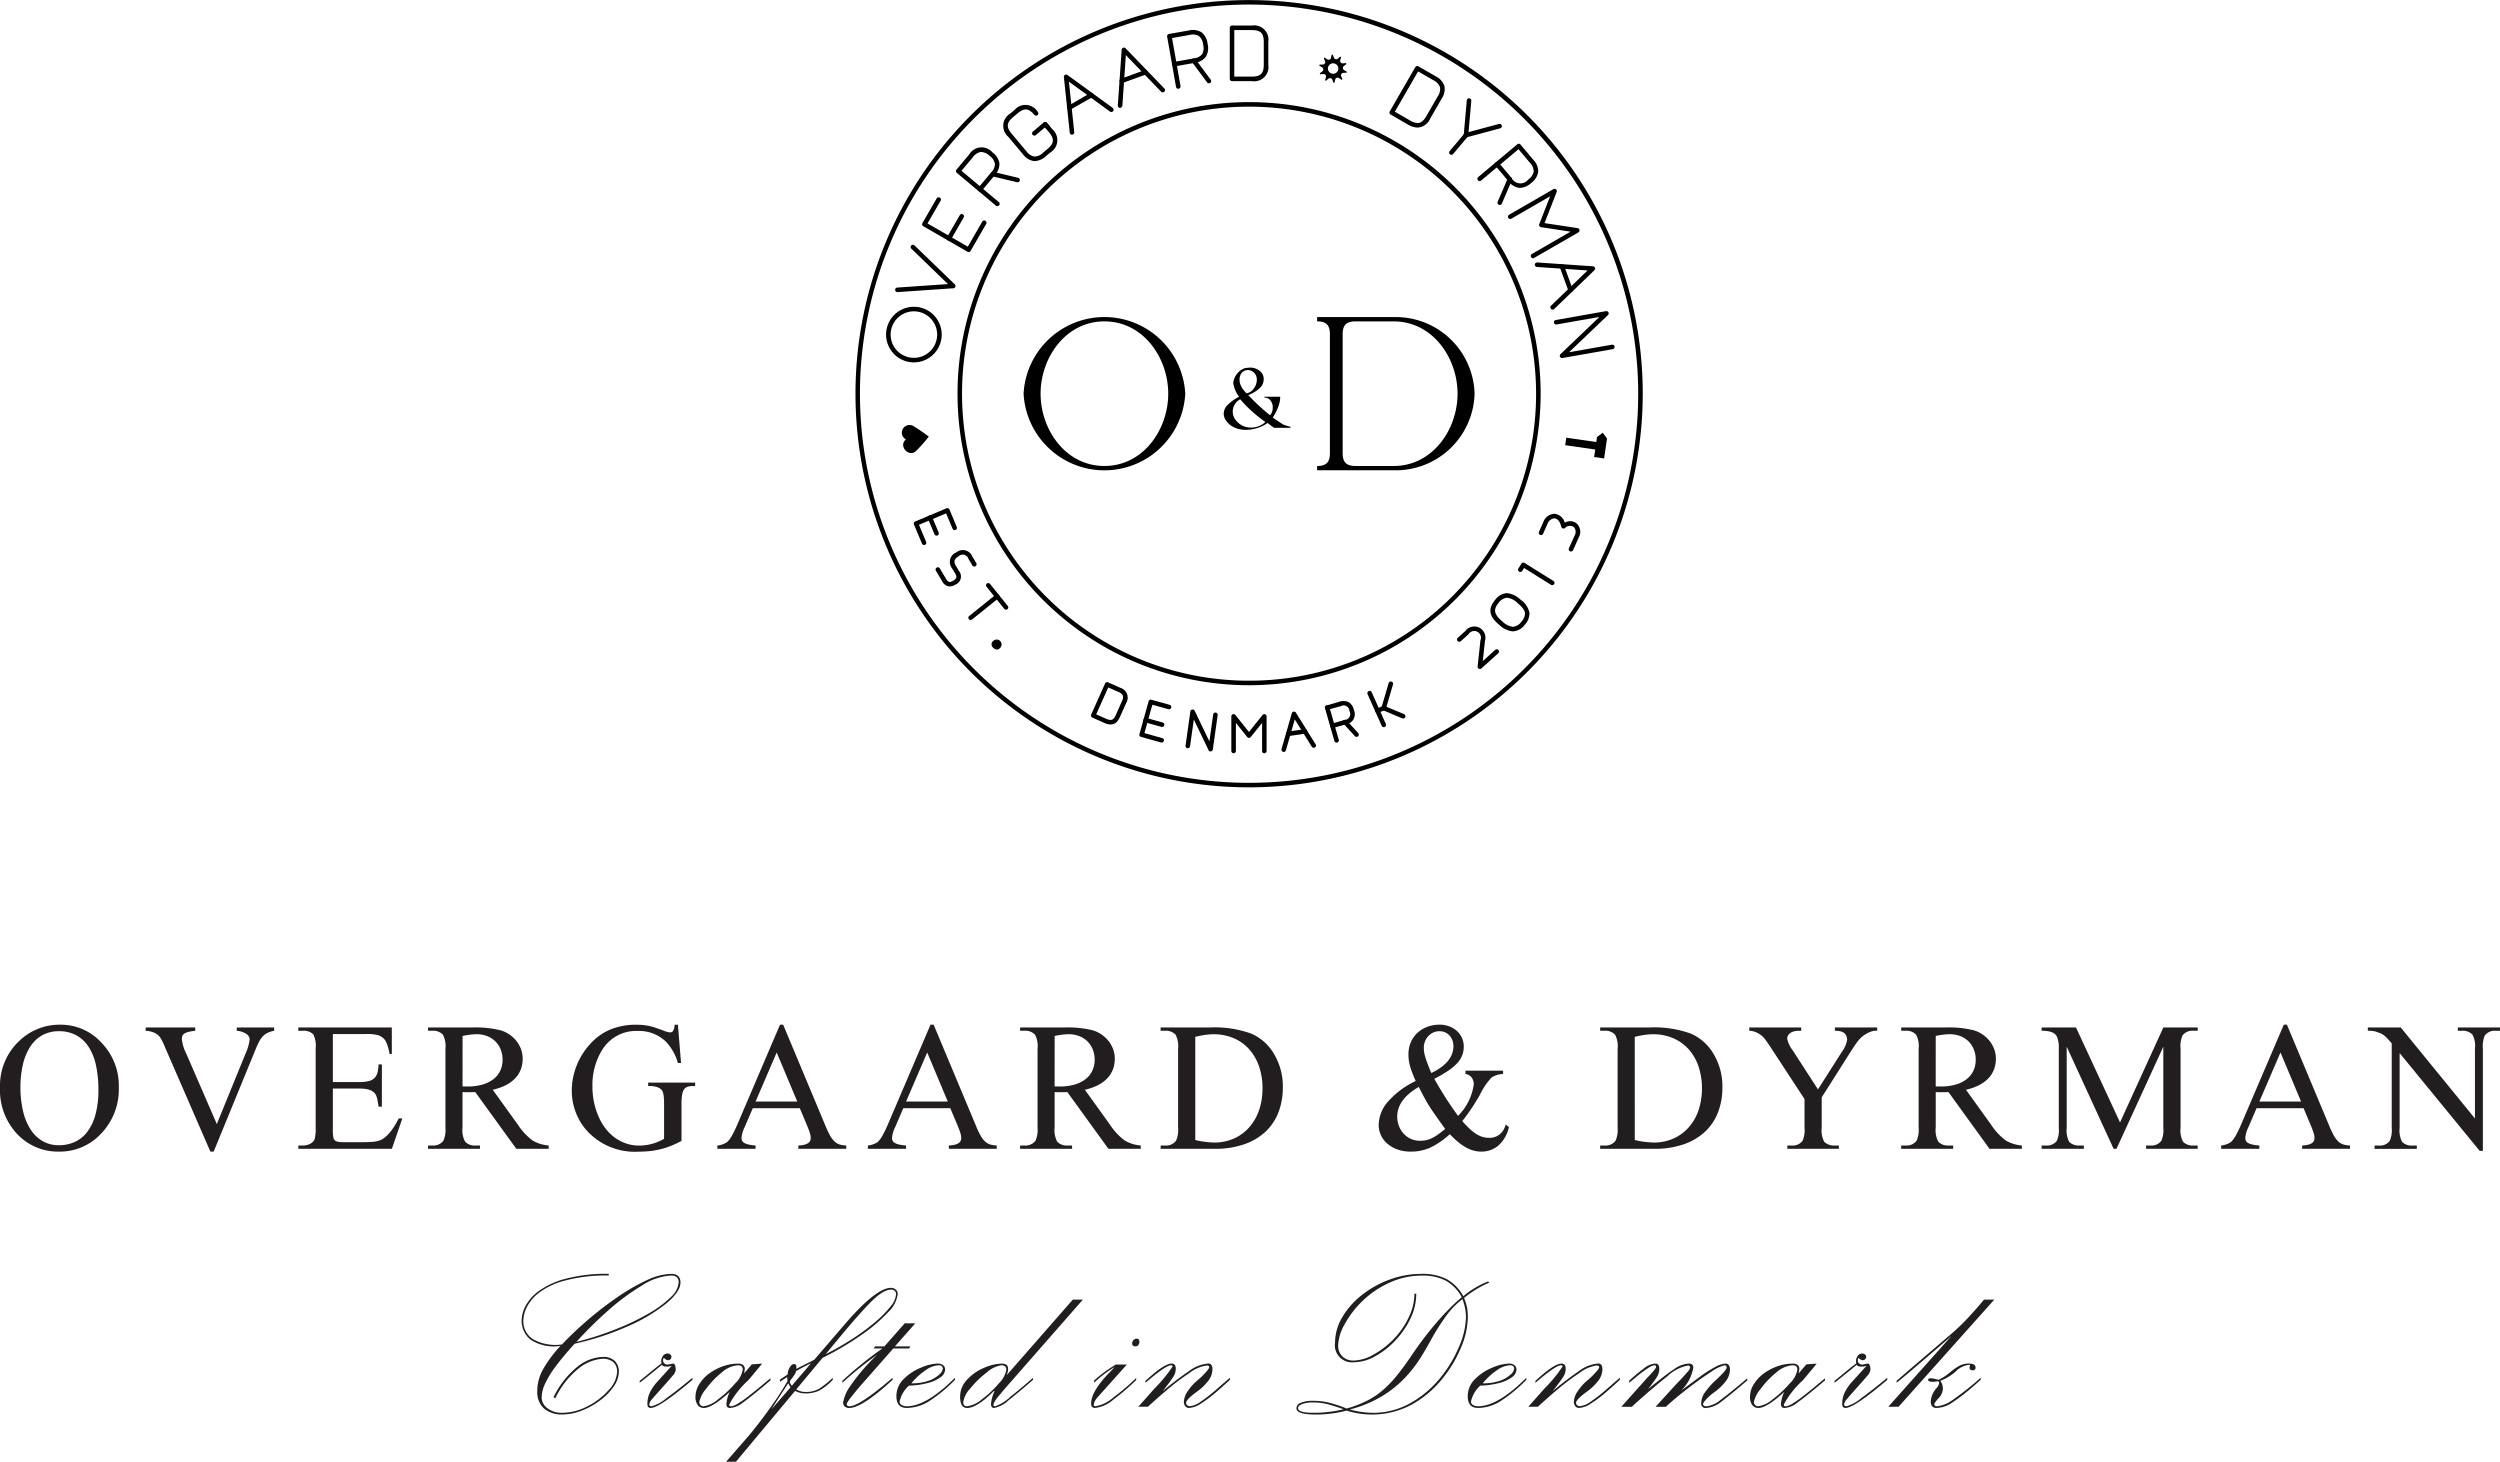 <?xml version="1.0" encoding="utf-8"?><svg xmlns="http://www.w3.org/2000/svg" xmlns:xlink="http://www.w3.org/1999/xlink" viewBox="0 0 239.439 140"><defs><clipPath id="a"><rect x="81.929" width="75.406" height="75.408" fill="none"/></clipPath></defs><path d="M5.8,98.14a5.265,5.265,0,0,1,3.916,1.722,5.906,5.906,0,0,1,1.663,4.285,6.111,6.111,0,0,1-1.671,4.4,5.39,5.39,0,0,1-4.046,1.749,5.354,5.354,0,0,1-4.037-1.706A6.132,6.132,0,0,1,0,104.174a5.879,5.879,0,0,1,1.885-4.517A5.56,5.56,0,0,1,5.8,98.14Zm-.164.626a3.2,3.2,0,0,0-1.568.376,3.293,3.293,0,0,0-1.153,1.076,5.323,5.323,0,0,0-.711,1.692,9.365,9.365,0,0,0-.245,2.23,9.766,9.766,0,0,0,.241,2.246,5.618,5.618,0,0,0,.707,1.752,3.451,3.451,0,0,0,1.152,1.139,3.044,3.044,0,0,0,1.586.407,3.621,3.621,0,0,0,1.5-.307,3.134,3.134,0,0,0,1.2-.957,4.789,4.789,0,0,0,.792-1.649,8.746,8.746,0,0,0,.287-2.392,10.726,10.726,0,0,0-.236-2.369,5.292,5.292,0,0,0-.71-1.761,3.267,3.267,0,0,0-1.184-1.1A3.41,3.41,0,0,0,5.639,98.766Z" fill="#221e1f"/><path d="M26.26,98.406v.316a2.474,2.474,0,0,0-.63.2,1.611,1.611,0,0,0-.459.335,2.2,2.2,0,0,0-.347.492c-.1.192-.2.41-.305.656l-4.054,9.892h-.316l-4.355-10.02a5.4,5.4,0,0,0-.472-.944,1.5,1.5,0,0,0-.522-.414,2.374,2.374,0,0,0-.848-.194v-.316H18.7v.316a4.224,4.224,0,0,0-.664.112,1.239,1.239,0,0,0-.39.167.477.477,0,0,0-.184.222.77.77,0,0,0-.047.279,3.807,3.807,0,0,0,.394,1.338l2.957,6.814,2.743-6.729a4.632,4.632,0,0,0,.4-1.38.662.662,0,0,0-.279-.5,1.878,1.878,0,0,0-.955-.322v-.316Z" fill="#221e1f"/><path d="M31.88,99.039v4.595h2.554a3.342,3.342,0,0,0,.905-.1,1.069,1.069,0,0,0,.819-.835,4.335,4.335,0,0,0,.1-.754h.316v4.045h-.316c-.041-.286-.081-.517-.121-.7a1.847,1.847,0,0,0-.12-.391.988.988,0,0,0-.2-.269,1.1,1.1,0,0,0-.308-.2,1.789,1.789,0,0,0-.454-.128,3.927,3.927,0,0,0-.627-.044H31.88v3.832a3.7,3.7,0,0,0,.069.942.681.681,0,0,0,.086.147.4.4,0,0,0,.15.115.937.937,0,0,0,.256.073,2.476,2.476,0,0,0,.4.025h1.972c.336,0,.619-.009.844-.029a3.108,3.108,0,0,0,.591-.1,1.524,1.524,0,0,0,.446-.206,3.332,3.332,0,0,0,.408-.338,4.3,4.3,0,0,0,.539-.66,8.769,8.769,0,0,0,.549-.944h.343l-1,2.915H28.572v-.317h.411a1.9,1.9,0,0,0,.343-.034,1.377,1.377,0,0,0,.339-.112,1.178,1.178,0,0,0,.287-.194.619.619,0,0,0,.18-.269,3.852,3.852,0,0,0,.1-1.123v-7.551a2.533,2.533,0,0,0-.222-1.362,1.324,1.324,0,0,0-1.029-.344h-.411v-.316h8.957v2.544h-.206c-.062-.307-.126-.562-.188-.763a2.3,2.3,0,0,0-.214-.5,1.089,1.089,0,0,0-.275-.313,1.846,1.846,0,0,0-.368-.212,3.968,3.968,0,0,0-1.209-.128Z" fill="#221e1f"/><path d="M52.552,110.028h-3.1l-3.935-5.434-.4.013c-.117,0-.222,0-.313,0-.074,0-.154,0-.24,0l-.266-.013v3.376a2.37,2.37,0,0,0,.241,1.363,1.217,1.217,0,0,0,.976.378h.455v.317H40.99v-.317h.437a1.182,1.182,0,0,0,1.054-.481,2.7,2.7,0,0,0,.18-1.26v-7.508a2.368,2.368,0,0,0-.24-1.362,1.254,1.254,0,0,0-.994-.378H40.99v-.316h4.234a9.992,9.992,0,0,1,2.726.273,2.983,2.983,0,0,1,.819.387,3.068,3.068,0,0,1,.668.607,2.9,2.9,0,0,1,.455.789,2.607,2.607,0,0,1,.167.935,2.905,2.905,0,0,1-.172,1.007,2.54,2.54,0,0,1-.527.852,3.219,3.219,0,0,1-.9.669,5.152,5.152,0,0,1-1.269.446l2.4,3.333a5.951,5.951,0,0,0,1.414,1.526,3.6,3.6,0,0,0,1.542.481ZM44.3,104.053c.109,0,.2,0,.283.006l.2,0a5.021,5.021,0,0,0,1.461-.193,3.089,3.089,0,0,0,1.05-.535,2.217,2.217,0,0,0,.63-.811,2.444,2.444,0,0,0,.21-1.016,2.637,2.637,0,0,0-.18-.989,2.238,2.238,0,0,0-.511-.776,2.311,2.311,0,0,0-.788-.506,2.753,2.753,0,0,0-1.007-.179,5.062,5.062,0,0,0-.582.038c-.224.025-.478.067-.764.125Z" fill="#221e1f"/><path d="M64.927,98.14l.3,3.667h-.3a4.964,4.964,0,0,0-1.173-2.065,3.7,3.7,0,0,0-2.667-1A3.79,3.79,0,0,0,57.71,100.5a6.323,6.323,0,0,0-.968,3.532,7.057,7.057,0,0,0,.643,3.034,5.328,5.328,0,0,0,.677,1.1,4.321,4.321,0,0,0,.883.83,3.993,3.993,0,0,0,1.058.531,3.778,3.778,0,0,0,1.2.19,4.692,4.692,0,0,0,1.238-.162,5.185,5.185,0,0,0,1.161-.481v-3.36a6.172,6.172,0,0,0-.033-.716,1.831,1.831,0,0,0-.1-.432.579.579,0,0,0-.171-.25,1.356,1.356,0,0,0-.244-.154,2.294,2.294,0,0,0-.977-.144v-.328h4.5v.328h-.214a1.653,1.653,0,0,0-.5.063.662.662,0,0,0-.338.244,1.244,1.244,0,0,0-.193.515,5.132,5.132,0,0,0-.06.874v3.557a10.265,10.265,0,0,1-.994.466,7.367,7.367,0,0,1-.973.318,7.607,7.607,0,0,1-1.011.185,9.6,9.6,0,0,1-1.1.06,6.2,6.2,0,0,1-5.118-2.161,5.77,5.77,0,0,1-1.311-3.736,6.008,6.008,0,0,1,.12-1.188,6.958,6.958,0,0,1,.342-1.161,6.7,6.7,0,0,1,.549-1.085,6.454,6.454,0,0,1,.729-.955,5.33,5.33,0,0,1,1.958-1.414,6.363,6.363,0,0,1,2.456-.454c.268,0,.5.009.7.029a4.906,4.906,0,0,1,.582.094,6,6,0,0,1,.6.172q.314.108.742.262a2.3,2.3,0,0,0,.642.179.34.34,0,0,0,.279-.15,1.138,1.138,0,0,0,.142-.586Z" fill="#221e1f"/><path d="M76.6,106.136H72.1l-.789,1.834a2.856,2.856,0,0,0-.292,1.013.7.7,0,0,0,.047.253.5.5,0,0,0,.194.213,1.3,1.3,0,0,0,.411.163,4.638,4.638,0,0,0,.695.1v.317h-3.66v-.317a2.035,2.035,0,0,0,.942-.334,2.619,2.619,0,0,0,.459-.622,11.188,11.188,0,0,0,.51-1.051l4.089-9.564h.3l4.046,9.667a8.358,8.358,0,0,0,.458.966,2.335,2.335,0,0,0,.434.564,1.21,1.21,0,0,0,.484.279,2.653,2.653,0,0,0,.621.095v.317H76.462v-.317a3.014,3.014,0,0,0,.574-.077,1.159,1.159,0,0,0,.365-.154.565.565,0,0,0,.189-.215.624.624,0,0,0,.055-.266,1.5,1.5,0,0,0-.081-.485c-.06-.2-.148-.432-.262-.707Zm-.241-.634-1.971-4.7-2.022,4.7Z" fill="#221e1f"/><path d="M91.015,106.136h-4.5l-.789,1.834a2.856,2.856,0,0,0-.292,1.013.7.7,0,0,0,.047.253.5.5,0,0,0,.194.213,1.288,1.288,0,0,0,.411.163,4.622,4.622,0,0,0,.694.1v.317H83.121v-.317a2.04,2.04,0,0,0,.942-.334,2.619,2.619,0,0,0,.459-.622q.234-.416.51-1.051L89.12,98.14h.3l4.046,9.667a8.358,8.358,0,0,0,.458.966,2.334,2.334,0,0,0,.433.564,1.213,1.213,0,0,0,.485.279,2.636,2.636,0,0,0,.621.095v.317H90.877v-.317a3.014,3.014,0,0,0,.574-.077,1.159,1.159,0,0,0,.365-.154.574.574,0,0,0,.189-.215A.624.624,0,0,0,92.06,109a1.479,1.479,0,0,0-.082-.485c-.059-.2-.147-.432-.261-.707Zm-.241-.634-1.971-4.7-2.023,4.7Z" fill="#221e1f"/><path d="M109.26,110.028h-3.1l-3.935-5.434-.4.013c-.116,0-.221,0-.312,0-.074,0-.154,0-.24,0l-.266-.013v3.376a2.37,2.37,0,0,0,.241,1.363,1.217,1.217,0,0,0,.976.378h.455v.317H97.7v-.317h.437a1.182,1.182,0,0,0,1.054-.481,2.7,2.7,0,0,0,.18-1.26v-7.508a2.368,2.368,0,0,0-.24-1.362,1.254,1.254,0,0,0-.994-.378H97.7v-.316h4.234a10,10,0,0,1,2.726.273,2.963,2.963,0,0,1,.818.387,3.073,3.073,0,0,1,.669.607,2.872,2.872,0,0,1,.454.789,2.607,2.607,0,0,1,.168.935,2.905,2.905,0,0,1-.172,1.007,2.54,2.54,0,0,1-.527.852,3.234,3.234,0,0,1-.9.669,5.152,5.152,0,0,1-1.269.446l2.4,3.333a5.951,5.951,0,0,0,1.414,1.526,3.592,3.592,0,0,0,1.542.481Zm-8.254-5.975c.109,0,.2,0,.283.006l.2,0a5.012,5.012,0,0,0,1.461-.193,3.085,3.085,0,0,0,1.051-.535,2.2,2.2,0,0,0,.629-.811,2.445,2.445,0,0,0,.211-1.016,2.657,2.657,0,0,0-.18-.989,2.238,2.238,0,0,0-.511-.776,2.321,2.321,0,0,0-.788-.506,2.753,2.753,0,0,0-1.007-.179,5.092,5.092,0,0,0-.583.038q-.334.038-.763.125Z" fill="#221e1f"/><path d="M111.162,110.028v-.317h.436a1.166,1.166,0,0,0,1.046-.472,2.65,2.65,0,0,0,.188-1.269v-7.508a2.371,2.371,0,0,0-.239-1.362,1.255,1.255,0,0,0-1-.378h-.436v-.316h4.731a10.306,10.306,0,0,1,3.96.591,4.686,4.686,0,0,1,2.185,1.971,6.018,6.018,0,0,1,.831,3.188,6.5,6.5,0,0,1-.416,2.366,4.986,4.986,0,0,1-1.233,1.857,5.716,5.716,0,0,1-2.041,1.211,8.365,8.365,0,0,1-2.823.438Zm3.317-.841a8.506,8.506,0,0,0,1.825.24,4.581,4.581,0,0,0,1.83-.363,4.257,4.257,0,0,0,1.461-1.038,4.83,4.83,0,0,0,.969-1.633,6.224,6.224,0,0,0,.351-2.15,6.309,6.309,0,0,0-.347-2.161,4.758,4.758,0,0,0-.968-1.633,4.2,4.2,0,0,0-1.483-1.032,4.813,4.813,0,0,0-1.881-.36,5.932,5.932,0,0,0-.823.063c-.291.044-.6.1-.934.185Z" fill="#221e1f"/><path d="M140.359,102.545h3.6v.317a2.229,2.229,0,0,0-1.1.334,6.563,6.563,0,0,0-1.106,1.629,19.356,19.356,0,0,1-1.7,2.546,9.644,9.644,0,0,0,.719.755,4.455,4.455,0,0,0,.642.5,2.424,2.424,0,0,0,.6.269,2.3,2.3,0,0,0,.606.082,1.571,1.571,0,0,0,1-.322,1.745,1.745,0,0,0,.584-.948l.316.232a3.3,3.3,0,0,1-1.02,1.783,2.508,2.508,0,0,1-1.636.575,2.828,2.828,0,0,1-.7-.091,3.231,3.231,0,0,1-.725-.291,5.014,5.014,0,0,1-.763-.519,8.917,8.917,0,0,1-.817-.77,7.745,7.745,0,0,1-1.92,1.311,4.612,4.612,0,0,1-1.818.36,3.688,3.688,0,0,1-1.276-.207,3.089,3.089,0,0,1-.97-.553,2.388,2.388,0,0,1-.616-.814,2.322,2.322,0,0,1-.215-.981,3.506,3.506,0,0,1,.746-2.066,8.164,8.164,0,0,1,2.8-2.142c-.137-.3-.249-.574-.338-.811s-.161-.453-.215-.65a3.643,3.643,0,0,1-.11-.557,4.3,4.3,0,0,1-.031-.536,2.859,2.859,0,0,1,.231-1.166,2.634,2.634,0,0,1,.639-.9,2.82,2.82,0,0,1,.951-.575,3.348,3.348,0,0,1,1.17-.2,2.55,2.55,0,0,1,.922.163,2.288,2.288,0,0,1,.732.445,1.975,1.975,0,0,1,.479.665,1.937,1.937,0,0,1,.172.817,2.274,2.274,0,0,1-.625,1.595,4.913,4.913,0,0,1-.852.716,12.6,12.6,0,0,1-1.342.783q.547.98,1.114,1.861t1.157,1.689a5.242,5.242,0,0,0,1.509-3.034,1.134,1.134,0,0,0-.051-.331,1,1,0,0,0-.15-.3.893.893,0,0,0-.25-.226.838.838,0,0,0-.347-.121Zm-1.946,5.581c-.376-.521-.694-.966-.954-1.339s-.465-.676-.614-.916-.3-.507-.459-.8-.323-.613-.5-.967q-2.067,1.19-2.065,2.844a2.472,2.472,0,0,0,.154.87,2.254,2.254,0,0,0,.438.734,2.122,2.122,0,0,0,.685.51,2.079,2.079,0,0,0,.908.192,3.056,3.056,0,0,0,.524-.042,2.343,2.343,0,0,0,.523-.163,3.881,3.881,0,0,0,.6-.343C137.869,108.559,138.122,108.364,138.413,108.126Zm-1.327-5.359q2.115-1.011,2.116-2.58a1.552,1.552,0,0,0-.1-.561,1.44,1.44,0,0,0-.28-.453,1.214,1.214,0,0,0-.419-.3,1.286,1.286,0,0,0-.527-.106,1.365,1.365,0,0,0-.66.15,1.492,1.492,0,0,0-.471.376,1.574,1.574,0,0,0-.283.5,1.557,1.557,0,0,0-.095.51,3.224,3.224,0,0,0,.03.441,3.357,3.357,0,0,0,.112.494c.055.183.127.4.219.642S136.936,102.42,137.086,102.767Z" fill="#221e1f"/><path d="M153.256,110.028v-.317h.437a1.165,1.165,0,0,0,1.045-.472,2.659,2.659,0,0,0,.189-1.269v-7.508a2.357,2.357,0,0,0-.241-1.362,1.25,1.25,0,0,0-.993-.378h-.437v-.316h4.73a10.3,10.3,0,0,1,3.96.591,4.681,4.681,0,0,1,2.187,1.971,6.036,6.036,0,0,1,.831,3.188,6.538,6.538,0,0,1-.416,2.366,4.979,4.979,0,0,1-1.235,1.857,5.724,5.724,0,0,1-2.039,1.211,8.377,8.377,0,0,1-2.825.438Zm3.316-.841a8.515,8.515,0,0,0,1.826.24,4.589,4.589,0,0,0,1.831-.363,4.253,4.253,0,0,0,1.46-1.038,4.832,4.832,0,0,0,.97-1.633,6.822,6.822,0,0,0,0-4.311,4.729,4.729,0,0,0-.969-1.633,4.191,4.191,0,0,0-1.483-1.032,4.8,4.8,0,0,0-1.88-.36,5.932,5.932,0,0,0-.823.063c-.291.044-.6.1-.935.185Z" fill="#221e1f"/><path d="M175.736,98.406h4.054v.316h-.222a1.058,1.058,0,0,0-.278.051,2.364,2.364,0,0,0-.373.146,2.763,2.763,0,0,0-.4.241,2.494,2.494,0,0,0-.378.325,4.086,4.086,0,0,0-.389.489c-.141.2-.3.437-.475.71l-2.8,4.416v2.913a2.328,2.328,0,0,0,.238,1.339,1.317,1.317,0,0,0,1.029.359h.378v.317h-4.936v-.317h.41a1.18,1.18,0,0,0,1.045-.446,2.549,2.549,0,0,0,.19-1.252v-2.75l-3.19-4.87c-.188-.291-.347-.524-.475-.7s-.226-.3-.295-.372a2.206,2.206,0,0,0-.172-.15,2.1,2.1,0,0,0-.3-.2,2.194,2.194,0,0,0-.4-.175,1.437,1.437,0,0,0-.459-.073v-.316h4.971v.316h-.257a1.728,1.728,0,0,0-.381.044,1.137,1.137,0,0,0-.348.135.87.87,0,0,0-.253.237.578.578,0,0,0-.1.338,2.692,2.692,0,0,0,.522,1.114l2.425,3.747,2.28-3.584a2.646,2.646,0,0,0,.516-1.2,1.3,1.3,0,0,0-.078-.334.671.671,0,0,0-.188-.266.9.9,0,0,0-.353-.172,2.178,2.178,0,0,0-.557-.06Z" fill="#221e1f"/><path d="M193.647,110.028h-3.1l-3.933-5.434-.4.013c-.118,0-.221,0-.313,0-.074,0-.154,0-.241,0l-.264-.013v3.376a2.383,2.383,0,0,0,.239,1.363,1.22,1.22,0,0,0,.978.378h.454v.317h-4.98v-.317h.438a1.184,1.184,0,0,0,1.054-.481,2.72,2.72,0,0,0,.179-1.26v-7.508a2.357,2.357,0,0,0-.241-1.362,1.249,1.249,0,0,0-.992-.378h-.438v-.316h4.233a9.99,9.99,0,0,1,2.727.273,2.963,2.963,0,0,1,.818.387,3.073,3.073,0,0,1,.669.607,2.872,2.872,0,0,1,.454.789,2.586,2.586,0,0,1,.168.935,2.905,2.905,0,0,1-.172,1.007,2.537,2.537,0,0,1-.526.852,3.269,3.269,0,0,1-.9.669,5.159,5.159,0,0,1-1.268.446l2.4,3.333a5.934,5.934,0,0,0,1.414,1.526,3.6,3.6,0,0,0,1.542.481Zm-8.253-5.975q.163,0,.282.006l.2,0a5.026,5.026,0,0,0,1.461-.193,3.1,3.1,0,0,0,1.05-.535,2.2,2.2,0,0,0,.63-.811,2.428,2.428,0,0,0,.209-1.016,2.637,2.637,0,0,0-.179-.989,2.278,2.278,0,0,0-.51-.776,2.33,2.33,0,0,0-.788-.506,2.757,2.757,0,0,0-1.007-.179,5.108,5.108,0,0,0-.584.038c-.223.025-.476.067-.762.125Z" fill="#221e1f"/><path d="M202.432,110.028l-4.492-9.779v7.764a2.387,2.387,0,0,0,.232,1.339,1.277,1.277,0,0,0,1,.359h.411v.317h-4.045v-.317h.412a1.184,1.184,0,0,0,1.045-.446,2.581,2.581,0,0,0,.188-1.252v-7.594a2.7,2.7,0,0,0-.172-1.114.864.864,0,0,0-.162-.236.841.841,0,0,0-.279-.184,1.781,1.781,0,0,0-.423-.119,3.606,3.606,0,0,0-.609-.044v-.316h3.291l4.217,9.094,4.15-9.094h3.291v.316h-.4a1.193,1.193,0,0,0-1.054.445,2.571,2.571,0,0,0-.188,1.252v7.594a2.325,2.325,0,0,0,.239,1.339,1.277,1.277,0,0,0,1,.359h.4v.317h-4.939v-.317h.413a1.182,1.182,0,0,0,1.045-.446,2.561,2.561,0,0,0,.19-1.252v-7.764l-4.483,9.779Z" fill="#221e1f"/><path d="M220.625,106.136h-4.5l-.788,1.834a2.807,2.807,0,0,0-.291,1.013.644.644,0,0,0,.047.253.49.49,0,0,0,.191.213,1.312,1.312,0,0,0,.413.163,4.6,4.6,0,0,0,.694.1v.317h-3.66v-.317a2.04,2.04,0,0,0,.942-.334,2.647,2.647,0,0,0,.459-.622,10.712,10.712,0,0,0,.51-1.051l4.089-9.564h.3l4.045,9.667a8.51,8.51,0,0,0,.459.966,2.309,2.309,0,0,0,.433.564,1.21,1.21,0,0,0,.484.279,2.661,2.661,0,0,0,.621.095v.317h-4.585v-.317a3.037,3.037,0,0,0,.574-.077,1.18,1.18,0,0,0,.365-.154.571.571,0,0,0,.188-.215.639.639,0,0,0,.056-.266,1.5,1.5,0,0,0-.081-.485c-.062-.2-.148-.432-.263-.707Zm-.239-.634-1.972-4.7-2.022,4.7Z" fill="#221e1f"/><path d="M226.779,98.406h3.153l7.107,8.716v-6.7a2.293,2.293,0,0,0-.241-1.337,1.286,1.286,0,0,0-1-.36h-.4v-.316h4.046v.316h-.413a1.184,1.184,0,0,0-1.045.445,2.583,2.583,0,0,0-.188,1.252v9.8h-.309l-7.662-9.36v7.157a2.381,2.381,0,0,0,.231,1.339,1.276,1.276,0,0,0,1,.359h.413v.317h-4.046v-.317h.4a1.191,1.191,0,0,0,1.054-.446,2.549,2.549,0,0,0,.19-1.252V99.93c-.172-.2-.315-.36-.429-.479a2.731,2.731,0,0,0-.327-.3,1.486,1.486,0,0,0-.333-.187c-.121-.049-.269-.105-.446-.167a2.713,2.713,0,0,0-.754-.078Z" fill="#221e1f"/><path d="M53.683,128.9a4.032,4.032,0,0,1-2.879-.6,2.341,2.341,0,0,1-.847-1.857,3.09,3.09,0,0,1,.377-1.363,4.317,4.317,0,0,1,1.3-1.453,7.754,7.754,0,0,1,2.569-1.162A15.375,15.375,0,0,1,58.3,122v.164a15.166,15.166,0,0,0-4.243.5,6.948,6.948,0,0,0-2.5,1.2,4.055,4.055,0,0,0-1.128,1.393,3.124,3.124,0,0,0-.306,1.235A2.051,2.051,0,0,0,51,128.233a4.376,4.376,0,0,0,2.828.53,30.923,30.923,0,0,1,2.35-2.24,33.158,33.158,0,0,1,2.851-2.215,19.422,19.422,0,0,1,2.85-1.664,5.841,5.841,0,0,1,2.4-.64q.892,0,.893.836,0,.891-1.434,2.061a16.333,16.333,0,0,1-3.761,2.191,26.135,26.135,0,0,1-4.937,1.6q-1.14,1.258-1.822,2.181a9.562,9.562,0,0,0-1.011,1.645,3.238,3.238,0,0,0-.329,1.324,1.291,1.291,0,0,0,.547,1.027,2.2,2.2,0,0,0,1.428.441,5.248,5.248,0,0,0,2.421-.629,6.717,6.717,0,0,0,2.028-1.557,2.729,2.729,0,0,0,.8-1.716,1.19,1.19,0,0,0-.364-.951,1.522,1.522,0,0,0-1.035-.318,4.068,4.068,0,0,0-2.122.8,8.117,8.117,0,0,0-2.4,2.993l-.165-.119a8.523,8.523,0,0,1,2.316-2.937,4.088,4.088,0,0,1,2.4-.918,1.567,1.567,0,0,1,1.152.388,1.4,1.4,0,0,1,.387,1.035,2.52,2.52,0,0,1-.475,1.386,5.6,5.6,0,0,1-1.3,1.341,7.309,7.309,0,0,1-1.775.992,5,5,0,0,1-1.822.371,2.622,2.622,0,0,1-1.8-.57,2.139,2.139,0,0,1-.641-1.687,4.262,4.262,0,0,1,.494-1.962A11.922,11.922,0,0,1,53.683,128.9Zm1.517-.376a29.751,29.751,0,0,0,3.761-1.211,23.186,23.186,0,0,0,3.2-1.534,10.226,10.226,0,0,0,2.1-1.564,2.121,2.121,0,0,0,.74-1.405q0-.645-.728-.646a5.712,5.712,0,0,0-2.8.964,21.544,21.544,0,0,0-3.233,2.393A37.787,37.787,0,0,0,55.2,128.528Z" fill="#221e1f"/><path d="M61.269,132.253q.53-.423,1.052-.857c.349-.291.7-.564,1.04-.824a.781.781,0,0,1,.1-.651.544.544,0,0,1,.458-.29.444.444,0,0,1,.27.089.266.266,0,0,1,.118.219.324.324,0,0,1-.1.246.334.334,0,0,1-.24.094.685.685,0,0,1-.388-.235.421.421,0,0,0-.071.258.327.327,0,0,0,.112.264.382.382,0,0,0,.276.125,1.64,1.64,0,0,0,.318-.047,1.991,1.991,0,0,1,.282-.047c.062,0,.115.058.158.175a1.237,1.237,0,0,1,.065.423,1,1,0,0,1-.287.559q-.289.348-.994,1.134T62.456,134a.964.964,0,0,0-.27.506c0,.118.079.177.235.177a3.666,3.666,0,0,0,1.4-.77q1.077-.771,2.5-1.957v.2q-3.16,2.691-4,2.691c-.212,0-.317-.128-.317-.387a2.558,2.558,0,0,1,.217-1.045,4.4,4.4,0,0,1,.747-1.094l1.375-1.517a1.418,1.418,0,0,1-.558.083c-.208-.007-.335-.067-.383-.177q-1.563,1.293-2.139,1.728Z" fill="#221e1f"/><path d="M73.792,132.206l-.6.507q-1.41,1.175-2.087,1.656a2.142,2.142,0,0,1-1.192.481c-.227,0-.341-.128-.341-.387a3.211,3.211,0,0,1,.317-1.152q-1.68,1.54-2.48,1.539a.7.7,0,0,1-.576-.275,1.255,1.255,0,0,1-.223-.806,2.255,2.255,0,0,1,.353-1.181,3.686,3.686,0,0,1,.945-1.029,4.94,4.94,0,0,1,1.329-.7,4.3,4.3,0,0,1,1.428-.257.814.814,0,0,1,.5.123.511.511,0,0,1,.17.405c-.008.04-.014.076-.018.112s-.011.083-.024.147-.02.113-.029.153l.741-.871.987-.069-.305.376c-.251.3-.455.543-.612.734s-.29.351-.4.476a8.707,8.707,0,0,0-1.834,2.327c0,.118.056.177.165.177a1.52,1.52,0,0,0,.67-.266,9.484,9.484,0,0,0,1-.7c.372-.29.8-.631,1.275-1.027s.756-.626.835-.688Zm-3.1-1.446a2.607,2.607,0,0,0-1.569.694,8.157,8.157,0,0,0-1.505,1.575,2.789,2.789,0,0,0-.641,1.246.4.4,0,0,0,.412.412,2.753,2.753,0,0,0,1.387-.671,10.009,10.009,0,0,0,1.634-1.517,2.416,2.416,0,0,0,.728-1.327Q71.135,130.76,70.689,130.76Z" fill="#221e1f"/><path d="M74.7,132.347v-.211q.023-.024.371-.253c.23-.152.354-.237.37-.252a1.341,1.341,0,0,1,.2-.676c.13-.208.261-.311.394-.311.212,0,.286.152.223.458l1.728-.87,2.821-3.28q3.08-3.609,4.525-3.608a.669.669,0,0,1,.459.165.551.551,0,0,1,.188.434,2.906,2.906,0,0,1-.935,1.752,15.361,15.361,0,0,1-2.6,2.2,28.033,28.033,0,0,1-3.662,2.152l-2.527,3.032a1.873,1.873,0,0,0,.847.235A2.552,2.552,0,0,0,78.463,133a9.13,9.13,0,0,0,1.293-1.04v.2a5.474,5.474,0,0,1-1.293,1.024,2.965,2.965,0,0,1-1.328.269,2.179,2.179,0,0,1-.987-.235L70.482,140h-.94l2.175-2.5q.564-.66,1.328-1.68t1.322-1.852q.558-.829,1.052-1.687l-.023-.389c-.118.072-.234.145-.347.219S74.82,132.261,74.7,132.347Zm1.011.528-.223-.387c-.024.04-.163.255-.417.648s-.467.718-.635.98-.355.555-.559.875Zm1.951-2.3q-.505.236-1.422.741a.656.656,0,0,1-.082.235,2.215,2.215,0,0,1-.147.235c-.051.071-.112.158-.183.259a.651.651,0,0,0-.188.329.729.729,0,0,0,.212.342q.119-.166.905-1.071T77.664,130.572Zm2.551-2.244L79.074,129.7a27.92,27.92,0,0,0,2.521-1.441,21.263,21.263,0,0,0,2.158-1.581,10.479,10.479,0,0,0,1.516-1.522,2.129,2.129,0,0,0,.552-1.192.421.421,0,0,0-.129-.329.5.5,0,0,0-.353-.12q-.775,0-2.015,1.27T80.215,128.328Z" fill="#221e1f"/><path d="M84.7,128.951l1.951-2.209h1.011l-1.951,2.209H87.2l-.129.2H85.555L82.7,132.394c-.314.346-.66.76-1.041,1.246a4.819,4.819,0,0,0-.569.8c0,.164.086.247.259.247q.963,0,4.137-2.727v.2l-.623.554q-2.433,2.138-3.538,2.137a.575.575,0,0,1-.423-.152.482.482,0,0,1-.153-.352,3.745,3.745,0,0,1,.665-1.565,18.538,18.538,0,0,1,2.6-3.03,33.8,33.8,0,0,0-3.339,2.69v-.188q.718-.681,1.775-1.546t2.069-1.557h-.858l.165-.2Z" fill="#221e1f"/><path d="M91.46,131.96v.2a14.352,14.352,0,0,1-2.409,2,4.109,4.109,0,0,1-2.21.687q-.987,0-.987-1.128a2.269,2.269,0,0,1,.71-1.651,4.917,4.917,0,0,1,1.669-1.092,4.459,4.459,0,0,1,1.558-.382.826.826,0,0,1,.535.157.514.514,0,0,1,.194.418.936.936,0,0,1-.435.734,3.544,3.544,0,0,1-1.211.554,7.946,7.946,0,0,1-1.821.253,2.875,2.875,0,0,0-.894,1.538.364.364,0,0,0,.194.312.889.889,0,0,0,.488.124Q88.733,134.687,91.46,131.96Zm-4.172.528a4.85,4.85,0,0,0,1.645-.245,2.862,2.862,0,0,0,1.017-.59.927.927,0,0,0,.347-.551q0-.342-.4-.342a2.342,2.342,0,0,0-1.234.465A6.428,6.428,0,0,0,87.288,132.488Z" fill="#221e1f"/><path d="M96.4,131.725l6.348-7.253h.963l-7.4,8.45c-.165.188-.345.4-.541.637s-.339.418-.429.552a1.314,1.314,0,0,0-.188.388c-.036.125.021.188.17.188a4.13,4.13,0,0,0,1.446-.911q1.152-.912,2.163-1.816v.2q-1.387,1.211-2.334,1.952a2.842,2.842,0,0,1-1.381.739q-.3,0-.3-.363a3.235,3.235,0,0,1,.329-1.223.056.056,0,0,0-.017-.029c-.013-.012-.022-.018-.03-.018q-1.635,1.633-2.574,1.633-.671,0-.67-1.1a2.335,2.335,0,0,1,.658-1.6,4.574,4.574,0,0,1,1.622-1.141,4.451,4.451,0,0,1,1.716-.41c.4,0,.6.168.6.5A1.33,1.33,0,0,1,96.4,131.725Zm-.5-.965a2.7,2.7,0,0,0-1.375.676,8.949,8.949,0,0,0-1.581,1.528,2.491,2.491,0,0,0-.688,1.334c0,.259.121.389.365.389a2.77,2.77,0,0,0,1.428-.676,9.469,9.469,0,0,0,1.622-1.523,2.445,2.445,0,0,0,.711-1.293C96.378,130.906,96.217,130.76,95.9,130.76Z" fill="#221e1f"/><path d="M104.8,132.418l-.024-.188a13.6,13.6,0,0,1,2.092-1.539h1.058l-2.774,3.1a1.654,1.654,0,0,0-.376.611q-.082.282.141.282a3.54,3.54,0,0,0,1.752-.871,21.251,21.251,0,0,0,2.15-1.834v.2a23.368,23.368,0,0,1-2.2,1.881,3.222,3.222,0,0,1-1.728.786c-.259,0-.388-.136-.388-.41q0-1.224,1.9-3.127c.071-.071.135-.139.194-.206s.115-.127.17-.181A11.659,11.659,0,0,0,104.8,132.418Zm4.067-4.208c.172,0,.258.1.258.318a.433.433,0,0,1-.106.3.343.343,0,0,1-.27.119c-.212,0-.317-.094-.317-.282a.469.469,0,0,1,.129-.313A.4.4,0,0,1,108.87,128.21Z" fill="#221e1f"/><path d="M109.709,132.441v-.188q1.785-1.656,2.5-1.656.4,0,.4.5a1.444,1.444,0,0,1-.247.786q-.247.39-1,1.353a31.721,31.721,0,0,1,2.527-1.928,3.5,3.5,0,0,1,1.834-.716c.266,0,.4.183.4.552a1.857,1.857,0,0,1-.376,1.075,5.338,5.338,0,0,1-1.234,1.158q-.916.695-.917.987a.291.291,0,0,0,.111.217.344.344,0,0,0,.23.1,2.167,2.167,0,0,0,1.087-.454,14.635,14.635,0,0,0,1.475-1.151c.534-.467.964-.839,1.293-1.122v.2q-.716.671-1.4,1.252a11.806,11.806,0,0,1-1.357,1.01,2.255,2.255,0,0,1-1.123.429.445.445,0,0,1-.405-.188.686.686,0,0,1-.123-.387,1.933,1.933,0,0,1,.352-1,4.822,4.822,0,0,1,.976-1.087,7.052,7.052,0,0,0,.993-1.016c.184-.255.132-.382-.159-.382a3.581,3.581,0,0,0-1.669.745,22.764,22.764,0,0,0-2.092,1.575q-.975.829-1.845,1.629h-.917l1.563-1.764a13.2,13.2,0,0,0,1.716-2.091c0-.079-.047-.119-.141-.119Q111.649,130.76,109.709,132.441Z" fill="#221e1f"/><path d="M135.469,123.9h.176a5.483,5.483,0,0,1-.552,2.376,8.191,8.191,0,0,1-1.47,2.126,7.677,7.677,0,0,1-1.956,1.516,4.214,4.214,0,0,1-1.968.553,1.647,1.647,0,0,1-1.833-1.892,4.772,4.772,0,0,1,.679-2.4,7.586,7.586,0,0,1,1.881-2.142,9.588,9.588,0,0,1,2.68-1.491,8.756,8.756,0,0,1,3.022-.541,5.147,5.147,0,0,1,2.421.5,4.115,4.115,0,0,1,1.6,1.64,7.712,7.712,0,0,1,1.123-.8,8.238,8.238,0,0,1,1.252-.619l.106.12a10.01,10.01,0,0,0-2.41,1.468,5.232,5.232,0,0,1,.3.976,5.512,5.512,0,0,1,.063.928,7.708,7.708,0,0,1-.632,2.792,11.935,11.935,0,0,1-1.841,3.079,9.953,9.953,0,0,1-2.9,2.438,8.059,8.059,0,0,1-6.236.577,11.7,11.7,0,0,1-2.961.376q-1.846,0-1.846-.6a.584.584,0,0,1,.418-.529,2.852,2.852,0,0,1,1.146-.188,6.5,6.5,0,0,1,1.534.17,12.7,12.7,0,0,1,1.709.569,11.258,11.258,0,0,0,1.927-.734,7.415,7.415,0,0,0,1.541-1.027,11.031,11.031,0,0,0,1.322-1.371q.618-.756,1.475-2.014.871-1.294,1.792-2.423t1.682-1.892a17.344,17.344,0,0,1,1.288-1.2,3.935,3.935,0,0,0-1.518-1.575,4.724,4.724,0,0,0-2.28-.494,7.439,7.439,0,0,0-3.155.693,9.035,9.035,0,0,0-2.586,1.77,9.136,9.136,0,0,0-1.693,2.226,4.438,4.438,0,0,0-.606,1.975,1.429,1.429,0,0,0,.406,1.076,1.5,1.5,0,0,0,1.088.394,3.977,3.977,0,0,0,1.85-.546,8.173,8.173,0,0,0,1.917-1.452,7.735,7.735,0,0,0,1.473-2.092A5.264,5.264,0,0,0,135.469,123.9Zm-6.782,11.073q-.975-.341-1.6-.5a5.674,5.674,0,0,0-1.342-.152,2.9,2.9,0,0,0-1.027.152c-.264.1-.394.235-.394.4q0,.435,1.446.434A11.768,11.768,0,0,0,128.687,134.969Zm11.377-10.544a7.827,7.827,0,0,0-1.568,1.611,23.326,23.326,0,0,0-1.535,2.456q-.575,1.047-1.128,1.881a12.172,12.172,0,0,1-1.421,1.734,10.492,10.492,0,0,1-2.127,1.656,11.656,11.656,0,0,1-3,1.228,8.588,8.588,0,0,0,2.186.318,7.243,7.243,0,0,0,3.633-.945,9.883,9.883,0,0,0,2.85-2.416,12.118,12.118,0,0,0,1.815-3.044,7.521,7.521,0,0,0,.635-2.739A4.85,4.85,0,0,0,140.064,124.425Z" fill="#221e1f"/><path d="M146.182,131.96v.2a14.239,14.239,0,0,1-2.411,2,4.1,4.1,0,0,1-2.209.687q-.989,0-.988-1.128a2.268,2.268,0,0,1,.713-1.651,4.888,4.888,0,0,1,1.669-1.092,4.44,4.44,0,0,1,1.557-.382.828.828,0,0,1,.535.157.519.519,0,0,1,.193.418.933.933,0,0,1-.435.734,3.547,3.547,0,0,1-1.21.554,7.954,7.954,0,0,1-1.821.253,2.864,2.864,0,0,0-.893,1.538.361.361,0,0,0,.193.312.88.88,0,0,0,.487.124Q143.455,134.687,146.182,131.96Zm-4.172.528a4.873,4.873,0,0,0,1.646-.245,2.893,2.893,0,0,0,1.016-.59.927.927,0,0,0,.347-.551q0-.342-.4-.342a2.347,2.347,0,0,0-1.234.465A6.4,6.4,0,0,0,142.01,132.488Z" fill="#221e1f"/><path d="M147.057,132.441v-.188q1.788-1.656,2.5-1.656c.266,0,.4.168.4.5a1.442,1.442,0,0,1-.246.786q-.246.39-1,1.353a31.728,31.728,0,0,1,2.526-1.928,3.493,3.493,0,0,1,1.834-.716c.266,0,.4.183.4.552a1.851,1.851,0,0,1-.377,1.075,5.35,5.35,0,0,1-1.233,1.158q-.917.695-.918.987a.293.293,0,0,0,.112.217.342.342,0,0,0,.229.1,2.163,2.163,0,0,0,1.087-.454,14.982,14.982,0,0,0,1.476-1.151c.533-.467.963-.839,1.293-1.122v.2q-.717.671-1.4,1.252a12.08,12.08,0,0,1-1.358,1.01,2.255,2.255,0,0,1-1.123.429.443.443,0,0,1-.4-.188.686.686,0,0,1-.123-.387,1.93,1.93,0,0,1,.351-1,4.8,4.8,0,0,1,.976-1.087,7.163,7.163,0,0,0,.993-1.016q.276-.382-.157-.382a3.586,3.586,0,0,0-1.671.745,22.613,22.613,0,0,0-2.091,1.575q-.977.829-1.846,1.629h-.917l1.563-1.764a13.249,13.249,0,0,0,1.717-2.091c0-.079-.047-.119-.141-.119Q149,130.76,147.057,132.441Z" fill="#221e1f"/><path d="M156.04,132.441v-.211a17.639,17.639,0,0,1,1.458-1.21,1.868,1.868,0,0,1,1.047-.423c.249,0,.376.168.376.5a1.514,1.514,0,0,1-.248.817c-.164.262-.443.64-.833,1.134q1.643-1.352,2.474-1.9a2.7,2.7,0,0,1,1.428-.552c.289,0,.434.132.434.4a4.036,4.036,0,0,1-1.175,2.2l.329-.246c.524-.385,1.027-.752,1.5-1.107a11.908,11.908,0,0,1,1.382-.886,2.435,2.435,0,0,1,1.063-.358.359.359,0,0,1,.3.146.7.7,0,0,1,.112.429,1.866,1.866,0,0,1-.36,1.063,5.338,5.338,0,0,1-1.227,1.17,4.678,4.678,0,0,0-.669.6c-.214.228-.319.381-.319.459,0,.148.111.224.329.224a2.584,2.584,0,0,0,1.369-.629q.852-.628,2.534-2.051v.2q-1.6,1.376-2.451,2.011a2.639,2.639,0,0,1-1.5.633.405.405,0,0,1-.459-.457,1.842,1.842,0,0,1,.342-1.022,7.9,7.9,0,0,1,1.152-1.282q.941-.882.94-1.116c0-.141-.063-.213-.188-.213a3.717,3.717,0,0,0-1.327.652q-1.026.654-2.264,1.612t-2.04,1.71h-.987l1.822-2c.125-.132.315-.332.57-.6s.472-.508.653-.724a1,1,0,0,0,.271-.439.2.2,0,0,0-.054-.125.191.191,0,0,0-.159-.063,3.881,3.881,0,0,0-1.962,1.022q-1.305,1.022-3.069,2.609l-.34.318h-1.011l2.479-2.774q.846-.87.847-1.034c0-.11-.047-.166-.141-.166a1.329,1.329,0,0,0-.6.253,9.643,9.643,0,0,0-.87.629C156.691,131.894,156.37,132.159,156.04,132.441Z" fill="#221e1f"/><path d="M174.791,132.206l-.6.507q-1.41,1.175-2.087,1.656a2.142,2.142,0,0,1-1.191.481c-.228,0-.342-.128-.342-.387a3.226,3.226,0,0,1,.316-1.152q-1.679,1.54-2.479,1.539a.707.707,0,0,1-.577-.275,1.261,1.261,0,0,1-.222-.806,2.262,2.262,0,0,1,.352-1.181,3.69,3.69,0,0,1,.946-1.029,4.94,4.94,0,0,1,1.329-.7,4.3,4.3,0,0,1,1.429-.257.813.813,0,0,1,.5.123.508.508,0,0,1,.17.405c-.007.04-.015.076-.018.112s-.011.083-.024.147-.021.113-.029.153l.74-.871.987-.069-.3.376c-.251.3-.455.543-.611.734s-.291.351-.4.476a8.707,8.707,0,0,0-1.834,2.327c0,.118.056.177.167.177a1.526,1.526,0,0,0,.669-.266,9.382,9.382,0,0,0,1-.7c.373-.29.8-.631,1.275-1.027s.756-.626.834-.688Zm-3.1-1.446a2.6,2.6,0,0,0-1.567.694,8.157,8.157,0,0,0-1.5,1.575,2.806,2.806,0,0,0-.642,1.246.408.408,0,0,0,.413.412,2.753,2.753,0,0,0,1.387-.671,9.915,9.915,0,0,0,1.632-1.517,2.413,2.413,0,0,0,.731-1.327Q172.136,130.76,171.687,130.76Z" fill="#221e1f"/><path d="M175.7,132.253q.528-.423,1.052-.857c.349-.291.7-.564,1.04-.824a.781.781,0,0,1,.094-.651.546.546,0,0,1,.458-.29.443.443,0,0,1,.271.089.267.267,0,0,1,.117.219.323.323,0,0,1-.1.246.341.341,0,0,1-.242.094.68.68,0,0,1-.387-.235.421.421,0,0,0-.071.258.327.327,0,0,0,.112.264.381.381,0,0,0,.277.125,1.645,1.645,0,0,0,.316-.047,2.065,2.065,0,0,1,.283-.047c.063,0,.115.058.159.175a1.24,1.24,0,0,1,.063.423,1,1,0,0,1-.288.559q-.287.348-.992,1.134T176.888,134a.968.968,0,0,0-.269.506c0,.118.077.177.235.177a3.688,3.688,0,0,0,1.4-.77q1.074-.771,2.5-1.957v.2q-3.162,2.691-4,2.691c-.212,0-.317-.128-.317-.387a2.574,2.574,0,0,1,.217-1.045,4.472,4.472,0,0,1,.745-1.094l1.376-1.517a1.413,1.413,0,0,1-.558.083c-.208-.007-.335-.067-.382-.177q-1.561,1.293-2.139,1.728Z" fill="#221e1f"/><path d="M184.921,129.432l2.045-1.75a19.092,19.092,0,0,0,1.6-1.551q.84-.906,1.452-1.659h.987l-9.168,10.262h-.987l6.065-6.8q-.378.342-.787.694c-.275.235-.513.441-.718.617s-.47.407-.8.689q-1.154.987-1.41,1.21t-1.176.987l-.376.305v-.188l1.246-1.081Q182.889,131.172,184.921,129.432Zm4.772,2.528v.2l-.577.507a19.2,19.2,0,0,1-2.192,1.7,2.8,2.8,0,0,1-1.45.481c-.369,0-.553-.206-.553-.622a2.08,2.08,0,0,1,.553-1.28.865.865,0,0,0,.246-.507.125.125,0,0,0-.141-.141c-.024,0-.091.008-.2.024a1.863,1.863,0,0,1-.214.023q-.5,0-.5-.188c0-.1.1-.152.306-.152a2.7,2.7,0,0,1,.681.152,4.848,4.848,0,0,0,1.152-.752,4.878,4.878,0,0,1,.946-.64,1.9,1.9,0,0,1,.8-.17q.659,0,.658.376a.238.238,0,0,1-.27.269c-.2,0-.305-.09-.305-.269l.047-.213c0-.031-.024-.047-.071-.047a2.16,2.16,0,0,0-1.35.694,5.026,5.026,0,0,1-1.424.846,1.237,1.237,0,0,1,.248.717,1.379,1.379,0,0,1-.459.987c-.243.282-.366.459-.366.53,0,.133.087.2.261.2a3.066,3.066,0,0,0,1.521-.623A27.711,27.711,0,0,0,189.693,131.96Z" fill="#221e1f"/><g clip-path="url(#a)"><polygon points="149.909 42.64 152.784 43.053 152.679 43.772 153.637 43.909 153.912 41.995 153.503 41.447 152.955 41.855 152.887 42.336 150.012 41.921 149.909 42.64"/><path d="M87.453,40.79a.734.734,0,0,0-.687,1.3c-.761.613.291,1.784.983,1.09a15.317,15.317,0,0,0,1.207-1.361,15.332,15.332,0,0,0-1.5-1.027"/><path d="M119.63,75.408a37.7,37.7,0,1,1,37.705-37.7,37.745,37.745,0,0,1-37.705,37.7m0-74.971A37.269,37.269,0,1,0,156.9,37.705,37.309,37.309,0,0,0,119.63.437"/><path d="M149.607,34.291a.216.216,0,0,1-.15-.373l3.73-3.564-4.11.725A.218.218,0,0,1,149,30.65l4.817-.85a.221.221,0,0,1,.231.116.213.213,0,0,1-.043.257l-3.729,3.563,4.107-.723a.215.215,0,0,1,.252.174.22.22,0,0,1-.178.254l-4.814.848a.23.23,0,0,1-.037,0"/><path d="M150.418,28a.218.218,0,0,1-.2-.14l-.828-2.27a.218.218,0,0,1,.409-.15l.826,2.27a.215.215,0,0,1-.128.279.21.21,0,0,1-.075.011"/><path d="M148.708,29.653a.212.212,0,0,1-.157-.068.218.218,0,0,1,0-.307l3.5-3.375-4.852-.335a.219.219,0,0,1-.2-.232.223.223,0,0,1,.233-.2l5.338.371a.217.217,0,0,1,.137.373l-3.851,3.715a.233.233,0,0,1-.152.061"/><path d="M146.827,24.73a.218.218,0,0,1-.107-.407l3.7-2.136-2.826-.428a.223.223,0,0,1-.154-.107.22.22,0,0,1-.016-.187l1.042-2.665-3.7,2.135a.218.218,0,1,1-.219-.376l4.235-2.446a.224.224,0,0,1,.251.023.217.217,0,0,1,.06.245l-1.166,2.987,3.17.482a.224.224,0,0,1,.18.177.213.213,0,0,1-.1.228L146.936,24.7a.21.21,0,0,1-.109.029"/><path d="M143.639,19.628a.3.3,0,0,1-.087-.017.221.221,0,0,1-.112-.288l.91-2.106-1.134-1.355a.213.213,0,0,1,.027-.3.217.217,0,0,1,.306.026l1.22,1.456a.211.211,0,0,1,.033.226l-.964,2.23a.219.219,0,0,1-.2.132"/><path d="M145.589,17.992c-.031,0-.064,0-.095,0a1.628,1.628,0,0,1-1.063-.672.219.219,0,0,1,.337-.279.951.951,0,0,0,1.607.146,1.221,1.221,0,0,0,.517-.765,1.212,1.212,0,0,0-.374-.844c-.358-.431-.721-.86-1.083-1.289q-1.684,1.416-3.378,2.835l-.2.168a.217.217,0,0,1-.278-.334l.2-.168q1.773-1.488,3.546-2.975a.215.215,0,0,1,.3.027l.107.126q.559.664,1.118,1.331a1.614,1.614,0,0,1,.473,1.163,1.621,1.621,0,0,1-.671,1.059,1.7,1.7,0,0,1-1.066.475"/><path d="M140.408,13.16h-.018a.218.218,0,0,1-.2-.235l.291-3.3a.218.218,0,1,1,.434.037l-.291,3.3a.215.215,0,0,1-.215.2"/><path d="M140.408,13.16a.217.217,0,0,1-.056-.428l3.2-.858a.218.218,0,1,1,.114.42l-3.2.859a.187.187,0,0,1-.056.007"/><path d="M139.012,14.825a.222.222,0,0,1-.139-.05.216.216,0,0,1-.028-.307l1.4-1.665a.218.218,0,1,1,.333.281l-1.4,1.664a.217.217,0,0,1-.166.077"/><path d="M135.771,12.219h0a1.907,1.907,0,0,1-.94-.3l-1.647-.951a.218.218,0,0,1-.078-.3q1.222-2.118,2.441-4.233a.218.218,0,0,1,.3-.08q.826.474,1.649.949a1.625,1.625,0,0,1,.842.929,1.612,1.612,0,0,1-.266,1.224l-1.086,1.884a1.415,1.415,0,0,1-1.214.877m-2.18-1.52,1.459.842a1.511,1.511,0,0,0,.721.243c.212,0,.5-.075.838-.661l1.085-1.884a1.22,1.22,0,0,0,.222-.892,1.219,1.219,0,0,0-.638-.665l-1.461-.84q-1.11,1.926-2.226,3.857"/><path d="M119.9,7.771H118a.218.218,0,0,1-.218-.217V2.665A.217.217,0,0,1,118,2.447h1.9a1.374,1.374,0,0,1,1.575,1.576V6.2A1.374,1.374,0,0,1,119.9,7.771m-1.686-.435H119.9c.841,0,1.139-.3,1.139-1.141V4.023c0-.843-.3-1.141-1.139-1.141h-1.686Z"/><path d="M115.788,7.984a.212.212,0,0,1-.174-.087l-1.365-1.845-1.741.307a.219.219,0,0,1-.253-.176.216.216,0,0,1,.176-.253L114.3,5.6a.219.219,0,0,1,.214.087l1.445,1.952a.217.217,0,0,1-.047.3.211.211,0,0,1-.128.042"/><path d="M112.848,8.5a.218.218,0,0,1-.215-.181l-.85-4.814a.21.21,0,0,1,.037-.161.213.213,0,0,1,.14-.091l1.872-.33a1.611,1.611,0,0,1,1.245.17,1.618,1.618,0,0,1,.581,1.111,1.611,1.611,0,0,1-.173,1.242,1.612,1.612,0,0,1-1.112.582.218.218,0,1,1-.074-.43,1.219,1.219,0,0,0,.831-.4,1.223,1.223,0,0,0,.1-.917,1.22,1.22,0,0,0-.4-.83,1.229,1.229,0,0,0-.917-.1l-1.658.294.811,4.6a.221.221,0,0,1-.178.253l-.036,0"/><path d="M107.439,7.96a.217.217,0,0,1-.073-.421l2.268-.826a.218.218,0,0,1,.149.409l-2.271.826a.215.215,0,0,1-.073.012"/><path d="M107.276,10.333h-.016a.218.218,0,0,1-.2-.232l.369-5.339a.218.218,0,0,1,.375-.136l3.714,3.852a.219.219,0,0,1-.006.307.216.216,0,0,1-.308-.005l-3.373-3.5-.337,4.85a.219.219,0,0,1-.217.2"/><path d="M102.423,10.532a.217.217,0,0,1-.11-.4l2.093-1.208a.217.217,0,0,1,.217.377L102.53,10.5a.217.217,0,0,1-.107.028"/><path d="M102.671,12.9a.217.217,0,0,1-.216-.2l-.562-5.321A.216.216,0,0,1,102,7.17a.22.22,0,0,1,.236.012l4.327,3.148a.218.218,0,1,1-.257.352l-3.93-2.858.511,4.834a.217.217,0,0,1-.193.238h-.024"/><path d="M99.112,15.427c-.031,0-.06,0-.091,0a1.608,1.608,0,0,1-1.059-.667l-1.4-1.665a1.375,1.375,0,0,1,.194-2.22l.418-.349a1.374,1.374,0,0,1,2.219.194.219.219,0,0,1-.028.307.215.215,0,0,1-.3-.027c-.542-.644-.963-.681-1.607-.141l-.416.349c-.646.541-.683.963-.141,1.608l1.4,1.665a1.223,1.223,0,0,0,.763.514,1.2,1.2,0,0,0,.84-.374l.417-.35c.644-.54.681-.962.142-1.607l-.35-.415a.218.218,0,0,1,.334-.281l.347.416A1.375,1.375,0,0,1,100.6,14.6l-.418.349a1.687,1.687,0,0,1-1.067.478"/><path d="M100.275,12.322a.219.219,0,0,1-.168-.079l-.173-.208a.218.218,0,0,1,.335-.279l.171.208a.215.215,0,0,1-.026.307.223.223,0,0,1-.139.051"/><path d="M99.062,12.986a.214.214,0,0,1-.167-.078.219.219,0,0,1,.024-.3l1.041-.874a.222.222,0,0,1,.309.026.219.219,0,0,1-.028.307l-1.04.874a.224.224,0,0,1-.139.05"/><path d="M93.857,18.349a.225.225,0,0,1-.139-.051.218.218,0,0,1-.027-.306l1.223-1.457a.22.22,0,0,1,.218-.072l2.362.564a.218.218,0,1,1-.1.423l-2.231-.533-1.137,1.354a.217.217,0,0,1-.167.078"/><path d="M95.523,19.746a.239.239,0,0,1-.141-.051l-3.744-3.142a.207.207,0,0,1-.077-.149.22.22,0,0,1,.048-.159l1.222-1.456a1.37,1.37,0,0,1,2.224-.193,1.628,1.628,0,0,1,.667,1.063,1.623,1.623,0,0,1-.481,1.16.217.217,0,0,1-.3.027.221.221,0,0,1-.026-.308,1.23,1.23,0,0,0,.378-.842,1.225,1.225,0,0,0-.513-.767,1.241,1.241,0,0,0-.845-.375,1.221,1.221,0,0,0-.765.514l-1.081,1.291,3.577,3a.214.214,0,0,1,.027.3.217.217,0,0,1-.165.08"/><path d="M92.771,24.141a.2.2,0,0,1-.108-.029l-4.235-2.445a.218.218,0,0,1-.08-.3l1.358-2.353a.218.218,0,1,1,.377.218L88.833,21.4l3.859,2.226,1.384-2.4a.218.218,0,1,1,.378.218l-1.495,2.587a.22.22,0,0,1-.132.1.2.2,0,0,1-.056.008"/><path d="M90.888,23.055a.214.214,0,0,1-.108-.029.219.219,0,0,1-.079-.3l1.221-2.116a.217.217,0,1,1,.376.217l-1.22,2.117a.216.216,0,0,1-.19.109"/><path d="M85.959,27.976a.217.217,0,0,1-.016-.434l4.85-.334L87.3,23.83a.217.217,0,1,1,.3-.311l3.847,3.716a.218.218,0,0,1-.137.374l-5.337.367h-.015"/><path d="M87.528,34.707a2.663,2.663,0,1,1,2.664-2.661,2.664,2.664,0,0,1-2.664,2.661m0-4.889a2.227,2.227,0,1,0,2.228,2.228,2.229,2.229,0,0,0-2.228-2.228"/><path d="M113.519,37.706a7.753,7.753,0,0,1-15.484,0,7.753,7.753,0,0,1,15.484,0m-7.743-6.925c-3.726,0-6.113,3.493-6.113,6.925s2.387,6.923,6.113,6.923,6.112-3.493,6.112-6.923-2.385-6.925-6.112-6.925"/><path d="M126.148,45.041v-.408c.868,0,1.224-.359,1.224-1.223V32c0-.864-.356-1.222-1.224-1.222V30.37h7.336a7.549,7.549,0,0,1,7.745,7.335,7.55,7.55,0,0,1-7.745,7.336Zm7.336-.412c3.725,0,6.114-3.493,6.114-6.924s-2.389-6.924-6.114-6.924h-3.671c-.862,0-1.219.359-1.219,1.22V43.41c0,.86.357,1.219,1.219,1.219Z"/><path d="M119.63,65.629a27.924,27.924,0,1,1,27.926-27.924A27.956,27.956,0,0,1,119.63,65.629m0-55.413a27.49,27.49,0,1,0,27.49,27.489,27.52,27.52,0,0,0-27.49-27.489"/><path d="M88.505,52.2a.218.218,0,0,1-.2-.133l-.771-1.836a.217.217,0,0,1,.117-.284l3-1.264a.206.206,0,0,1,.165,0,.208.208,0,0,1,.118.115l.7,1.671a.213.213,0,0,1-.115.283.217.217,0,0,1-.286-.114l-.618-1.47-2.6,1.095L88.7,51.9a.213.213,0,0,1-.114.284.242.242,0,0,1-.084.017"/><path d="M89.7,51.3a.22.22,0,0,1-.2-.133l-.631-1.5a.216.216,0,0,1,.114-.284.219.219,0,0,1,.285.116L89.9,51a.222.222,0,0,1-.117.287.252.252,0,0,1-.086.016"/><path d="M90.964,56.172a.861.861,0,0,1-.728-.509l-.606-1.012a.219.219,0,0,1,.376-.223l.6,1.011c.2.338.356.377.694.177s.376-.359.176-.7l-.277-.464a.983.983,0,0,1,.386-1.541.982.982,0,0,1,1.54.388l.372.623a.218.218,0,1,1-.375.221l-.369-.621a.566.566,0,0,0-.944-.237.753.753,0,0,0-.387.4.765.765,0,0,0,.15.541l.276.464a.828.828,0,0,1-.325,1.291,1.118,1.118,0,0,1-.563.184"/><path d="M96.354,58.392a.218.218,0,0,1-.17-.079l-1.7-2.119a.214.214,0,0,1,.033-.3.22.22,0,0,1,.307.032l1.7,2.118a.216.216,0,0,1-.034.3.209.209,0,0,1-.136.047"/><path d="M92.964,59.38a.22.22,0,0,1-.17-.084.211.211,0,0,1,.033-.3l2.54-2.044a.217.217,0,1,1,.272.338L93.1,59.329a.209.209,0,0,1-.135.051"/><path d="M95.762,61.992a.407.407,0,1,0-.576.01.349.349,0,0,0,.576-.01"/><path d="M95.475,62.211h0a.489.489,0,0,1-.331-.164.408.408,0,0,1-.012-.664.47.47,0,0,1,.675.653.464.464,0,0,1-.332.175m-.01-.88a.366.366,0,0,0-.244.137.29.29,0,0,0,.009.488c.183.178.309.176.489-.005s.172-.313-.009-.492a.375.375,0,0,0-.245-.128"/><path d="M111.259,71.119a.409.409,0,0,1-.06-.007l-1.918-.536a.216.216,0,0,1-.131-.1.22.22,0,0,1-.02-.166l.878-3.139a.215.215,0,0,1,.267-.152l1.744.484a.218.218,0,1,1-.117.42l-1.534-.427-.759,2.72,1.709.477a.218.218,0,0,1-.059.427"/><path d="M111.3,69.625a.176.176,0,0,1-.06-.007l-1.568-.438a.215.215,0,0,1-.151-.267.22.22,0,0,1,.269-.152l1.566.437a.219.219,0,0,1,.153.268.215.215,0,0,1-.209.159"/><path d="M106.365,69.387h0a1.466,1.466,0,0,1-.587-.145l-1.16-.517a.214.214,0,0,1-.108-.286l1.328-2.976a.211.211,0,0,1,.12-.116.207.207,0,0,1,.167.007l1.159.514a.988.988,0,0,1,.567,1.483l-.591,1.319c-.214.485-.506.717-.9.717m-1.371-.97.96.427a1.062,1.062,0,0,0,.411.109c.146,0,.32-.055.5-.456l.591-1.327c.213-.474.129-.7-.346-.905l-.961-.426Z"/><path d="M121.094,72.15h0a.216.216,0,0,1-.217-.217v-2.7l-1.085,1.356a.226.226,0,0,1-.17.084.22.22,0,0,1-.17-.084l-1.084-1.356,0,2.691a.218.218,0,1,1-.436,0l0-3.313a.215.215,0,0,1,.143-.2.217.217,0,0,1,.245.068l1.3,1.628,1.3-1.628a.221.221,0,0,1,.242-.068.214.214,0,0,1,.147.2l0,3.317a.218.218,0,0,1-.217.217"/><path d="M115.95,71.969a.216.216,0,0,1-.2-.123l-1.411-2.937-.361,2.564a.218.218,0,0,1-.432-.061l.462-3.273a.221.221,0,0,1,.182-.185.224.224,0,0,1,.231.12l1.408,2.933.363-2.564a.217.217,0,1,1,.429.061l-.462,3.277a.214.214,0,0,1-.181.184.093.093,0,0,1-.033,0"/><path d="M123.387,70.5a.221.221,0,0,1-.216-.188.217.217,0,0,1,.187-.246l1.593-.224a.217.217,0,1,1,.061.43l-1.593.224c-.013,0-.023,0-.032,0"/><path d="M122.951,72.019a.191.191,0,0,1-.062-.01.22.22,0,0,1-.15-.268l.986-3.429a.212.212,0,0,1,.177-.155.217.217,0,0,1,.215.1l1.888,3.03a.217.217,0,0,1-.069.3.22.22,0,0,1-.3-.069L124.007,68.9l-.848,2.958a.215.215,0,0,1-.208.159"/><path d="M128.829,69.387a.22.22,0,0,1-.061-.431.567.567,0,0,0,.476-.85.569.569,0,0,0-.852-.473.216.216,0,1,1-.12-.416,1.146,1.146,0,0,1,.894.032,1.132,1.132,0,0,1,.5.738.982.982,0,0,1-.774,1.389.17.17,0,0,1-.058.011"/><path d="M127.115,67.991a.221.221,0,0,1-.211-.156.216.216,0,0,1,.15-.268l1.218-.354a.22.22,0,0,1,.12.423l-1.219.347a.31.31,0,0,1-.058.008"/><path d="M128.012,71.126a.22.22,0,0,1-.21-.159l-.9-3.132a.217.217,0,0,1,.418-.119l.9,3.132a.218.218,0,0,1-.15.267.152.152,0,0,1-.06.011"/><path d="M129.927,70.576a.206.206,0,0,1-.159-.068l-1.1-1.2a.217.217,0,0,1,.015-.308.221.221,0,0,1,.307.015l1.092,1.193a.217.217,0,0,1-.159.365"/><path d="M127.611,69.734a.218.218,0,0,1-.058-.427l1.22-.351a.217.217,0,0,1,.27.148.224.224,0,0,1-.15.272l-1.221.347a.192.192,0,0,1-.061.011"/><path d="M131.931,68.294a.217.217,0,0,1-.087-.416l.5-.22.653-2.228a.218.218,0,0,1,.419.123l-.683,2.322a.21.21,0,0,1-.12.137l-.593.264a.173.173,0,0,1-.086.018"/><path d="M134.388,68.819a.27.27,0,0,1-.085-.018l-1.866-.785a.218.218,0,0,1-.114-.286.213.213,0,0,1,.282-.116l1.868.785a.219.219,0,0,1-.085.42"/><path d="M132.533,69.643a.216.216,0,0,1-.2-.126l-1.353-3.038a.22.22,0,0,1,.111-.289.215.215,0,0,1,.285.112l1.355,3.038a.216.216,0,0,1-.111.285.247.247,0,0,1-.088.018"/><path d="M141.737,64.074a.239.239,0,0,1-.1-.022.224.224,0,0,1-.116-.22l.268-2.5a.644.644,0,0,0-1.145-.584l-.74.669a.218.218,0,0,1-.291-.324l.738-.667a1.067,1.067,0,0,1,1.872.953l-.208,1.938q.6-.54,1.191-1.076a.218.218,0,0,1,.306.015.213.213,0,0,1-.015.307c-.537.485-1.074.973-1.614,1.454a.2.2,0,0,1-.145.058"/><path d="M144.9,60.472h0a2.182,2.182,0,0,1-1.3-.619c-.7-.586-1.3-1.329-.4-2.4a1.5,1.5,0,0,1,1.132-.641,2.17,2.17,0,0,1,1.3.623,2.025,2.025,0,0,1,.854,1.263,1.575,1.575,0,0,1-.449,1.132,1.486,1.486,0,0,1-1.13.637m-.57-3.219a1.1,1.1,0,0,0-.8.484c-.544.655-.457,1.1.351,1.782a1.733,1.733,0,0,0,1.018.519,1.092,1.092,0,0,0,.8-.485,1.155,1.155,0,0,0,.349-.81c-.027-.289-.241-.586-.7-.969a1.716,1.716,0,0,0-1.017-.521"/><path d="M148.664,56.046a.2.2,0,0,1-.113-.034L145.968,54.4l-.173.277a.218.218,0,0,1-.369-.233l.287-.46a.216.216,0,0,1,.3-.068l2.766,1.725a.22.22,0,0,1,.071.3.216.216,0,0,1-.187.1"/><path d="M150.462,52.821a.217.217,0,0,1-.2-.306l.555-1.24a.664.664,0,0,0-.112-.818.655.655,0,0,0-.817.115.218.218,0,0,1-.205.04.225.225,0,0,1-.144-.146l-.06-.2c-.123-.375-.351-.61-.609-.625a.812.812,0,0,0-.671.566l-.407.91a.217.217,0,0,1-.288.111.22.22,0,0,1-.11-.288l.407-.911a1.2,1.2,0,0,1,1.092-.821,1.159,1.159,0,0,1,.975.853,1,1,0,0,1,1.1.046,1.076,1.076,0,0,1,.25,1.34l-.555,1.242a.216.216,0,0,1-.2.129"/><path d="M123.621,40.882l-.043.094h-1.562l-.613-.466a3.315,3.315,0,0,1-.973.482,3.587,3.587,0,0,1-1.108.176,2.648,2.648,0,0,1-1.16-.251,1.942,1.942,0,0,1-.826-.777,1.128,1.128,0,0,1-.133-.519,1.222,1.222,0,0,1,.439-.9A4.471,4.471,0,0,1,118.673,38a2.908,2.908,0,0,1-.557-1.306,1.639,1.639,0,0,1,.46-1,1.359,1.359,0,0,1,.727-.449c.217-.024.363-.035.44-.035a1.392,1.392,0,0,1,.9.306.969.969,0,0,1,.389.8,1.179,1.179,0,0,1-.435.908,3.543,3.543,0,0,1-1.048.619c.358.37.7.713,1.043,1.028s.686.614,1.048.893a1.056,1.056,0,0,0,.258-.732,1.069,1.069,0,0,0-.214-.674.712.712,0,0,0-.586-.275V38h1.516a2.729,2.729,0,0,1-.2.99,5.911,5.911,0,0,1-.517,1.005l.977.651a4.256,4.256,0,0,0,.744.238m-2.426-.467a14.921,14.921,0,0,1-1.282-1.02,11.575,11.575,0,0,1-1.127-1.156,1.331,1.331,0,0,0-.716,1.191,1.287,1.287,0,0,0,.273.785,1.81,1.81,0,0,0,.655.549,1.875,1.875,0,0,0,.821.184,1.992,1.992,0,0,0,1.376-.533M119.819,35.5a1.343,1.343,0,0,0-.176-.047.42.42,0,0,0-.168-.008.75.75,0,0,0-.568.289,1.026,1.026,0,0,0-.188.625,1.526,1.526,0,0,0,.032.316,1.945,1.945,0,0,0,.231.509,3.539,3.539,0,0,0,.407.493,1.106,1.106,0,0,0,.7-.478,1.379,1.379,0,0,0,.285-.83,1,1,0,0,0-.135-.511.929.929,0,0,0-.421-.358"/><path d="M126.453,6.981a1.269,1.269,0,0,0,.225-.179.176.176,0,0,0,.057-.167.192.192,0,0,0-.075-.16,1.341,1.341,0,0,0-.243-.149.073.073,0,0,1,.034-.142,1.4,1.4,0,0,0,.288-.01.189.189,0,0,0,.145-.1.185.185,0,0,0,.032-.173,1.329,1.329,0,0,0-.108-.265c-.042-.083.034-.148.11-.09a1.426,1.426,0,0,0,.237.157.193.193,0,0,0,.179,0,.2.2,0,0,0,.13-.123,1.753,1.753,0,0,0,.063-.278c.017-.092.118-.1.149-.007a1.129,1.129,0,0,0,.1.265.186.186,0,0,0,.141.107.179.179,0,0,0,.174-.023,1.515,1.515,0,0,0,.221-.185c.065-.066.151-.011.121.078a1.536,1.536,0,0,0-.078.275.184.184,0,0,0,.054.169.186.186,0,0,0,.154.085,1.561,1.561,0,0,0,.287-.023.073.073,0,0,1,.053.135,1.708,1.708,0,0,0-.228.177.19.19,0,0,0-.052.169.178.178,0,0,0,.072.159,1.7,1.7,0,0,0,.246.15c.081.044.056.141-.038.139a1.251,1.251,0,0,0-.284.014.188.188,0,0,0-.145.1.184.184,0,0,0-.032.175,1.774,1.774,0,0,0,.108.263c.044.083-.036.148-.108.091a1.39,1.39,0,0,0-.241-.157.188.188,0,0,0-.177,0,.185.185,0,0,0-.128.122,1.585,1.585,0,0,0-.067.277.073.073,0,0,1-.145.008,1.432,1.432,0,0,0-.1-.266.239.239,0,0,0-.322-.084,1.64,1.64,0,0,0-.217.186c-.067.065-.15.011-.12-.078A1.526,1.526,0,0,0,127,7.346a.187.187,0,0,0-.05-.169.2.2,0,0,0-.158-.085,1.432,1.432,0,0,0-.284.022c-.092.014-.132-.082-.056-.133m1.729-.417a.5.5,0,1,0-.5.5.5.5,0,0,0,.5-.5"/></g></svg>
